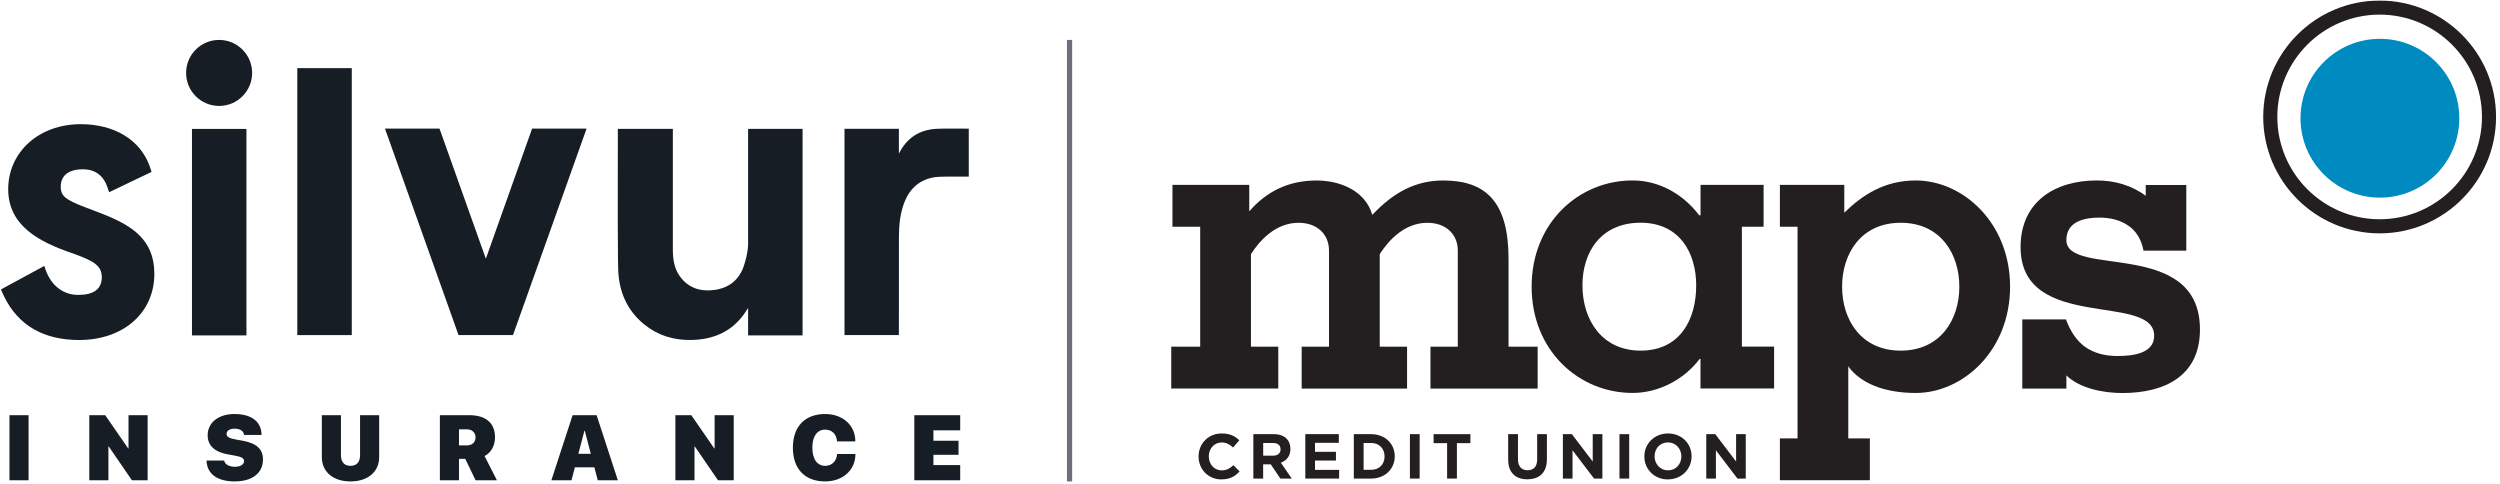 <svg width="1436" height="278" viewBox="0 0 1436 278" fill="none" xmlns="http://www.w3.org/2000/svg">
<g clip-path="url(#clip0_557_214)">
<mask id="mask0_557_214" style="mask-type:luminance" maskUnits="userSpaceOnUse" x="672" y="0" width="764" height="277">
<path d="M1435.14 0H672.25V276.52H1435.14V0Z" fill="white"/>
</mask>
<g mask="url(#mask0_557_214)">
<path d="M701.57 275.35C706.49 275.35 709.42 273.6 712.03 270.8L708.46 267.2C706.46 269.02 704.67 270.18 701.75 270.18C697.38 270.18 694.33 266.55 694.33 262.15V262.09C694.33 257.72 697.44 254.15 701.75 254.15C704.3 254.15 706.31 255.23 708.28 257.04L711.85 252.91C709.48 250.57 706.59 248.97 701.79 248.97C693.94 248.97 688.46 254.91 688.46 262.17V262.23C688.46 269.55 694.03 275.37 701.54 275.37L701.57 275.34V275.35Z" fill="#231F20"/>
<path fill-rule="evenodd" clip-rule="evenodd" d="M719.95 274.89H725.55V266.73H729.95L735.43 274.89H741.99L735.74 265.78C738.97 264.58 741.22 261.99 741.22 257.87V257.81C741.22 255.41 740.45 253.38 739.03 251.96C737.34 250.27 734.84 249.37 731.58 249.37H719.92V274.92L719.95 274.89ZM725.58 261.78V254.45H731.15C733.89 254.45 735.55 255.68 735.55 258.08V258.14C735.55 260.29 733.98 261.74 731.24 261.74H725.55L725.58 261.77V261.78Z" fill="#231F20"/>
<path d="M749.77 274.89H769.19V269.9H755.34V264.54H767.37V259.52H755.34V254.35H769.01V249.36H749.77V274.87V274.89Z" fill="#231F20"/>
<path fill-rule="evenodd" clip-rule="evenodd" d="M777.63 274.89H787.57C795.6 274.89 801.14 269.32 801.14 262.12V262.06C801.14 254.89 795.6 249.38 787.57 249.38H777.63V274.93V274.9V274.89ZM787.6 254.46C792.19 254.46 795.29 257.63 795.29 262.16V262.22C795.29 266.74 792.18 269.85 787.6 269.85H783.26V254.46H787.6Z" fill="#231F20"/>
<path d="M809.85 274.89H815.45V249.38H809.85V274.89Z" fill="#231F20"/>
<path d="M831.21 274.89H836.84V254.55H844.6V249.38H823.46V254.55H831.22V274.89H831.21Z" fill="#231F20"/>
<path d="M877.34 275.29C884.2 275.29 888.54 271.5 888.54 263.78V249.37H882.94V263.99C882.94 268.02 880.85 270.11 877.43 270.11C874.01 270.11 871.92 267.95 871.92 263.8V249.36H866.29V263.95C866.29 271.46 870.48 275.31 877.34 275.31V275.28V275.29Z" fill="#231F20"/>
<path d="M897.72 274.89H903.26V258.67L915.63 274.89H920.4V249.38H914.86V265.11L902.89 249.38H897.72V274.89Z" fill="#231F20"/>
<path d="M930.22 274.89H935.82V249.38H930.22V274.89Z" fill="#231F20"/>
<path fill-rule="evenodd" clip-rule="evenodd" d="M958.05 275.35C965.93 275.35 971.65 269.41 971.65 262.15V262.09C971.65 254.83 965.99 248.98 958.11 248.98C950.23 248.98 944.51 254.92 944.51 262.18V262.24C944.51 269.5 950.17 275.38 958.05 275.38V275.35ZM958.11 270.15C953.59 270.15 950.39 266.52 950.39 262.12V262.06C950.39 257.69 953.53 254.12 958.05 254.12C962.57 254.12 965.77 257.75 965.77 262.15V262.21C965.77 266.58 962.63 270.15 958.11 270.15Z" fill="#231F20"/>
<path d="M980.08 274.89H985.62V258.67L997.99 274.89H1002.76V249.38H997.22V265.11L985.25 249.38H980.08V274.89Z" fill="#231F20"/>
<path d="M717.49 106.17H673.45V130.24H689.39V199.12H672.68V223.19H734.24V199.12H718.54V145.94C723.62 138.09 732.73 127.97 745.9 127.97C756.55 127.97 763.38 134.56 763.38 143.91V199.13H747.68V223.2H808.22V199.13H792.52V145.95C797.6 138.1 806.71 127.98 819.88 127.98C830.53 127.98 837.36 134.57 837.36 143.92V199.14H821.66V223.21H883.22V199.14H866.51V148.76C866.51 116.35 853.86 103.67 829.02 103.67C813.08 103.67 800.4 110.5 788.24 123.43C784.18 109.24 769.25 103.67 756.32 103.67C740.38 103.67 727.7 109.73 717.57 121.4V106.2H717.48L717.49 106.17Z" fill="#231F20"/>
<path fill-rule="evenodd" clip-rule="evenodd" d="M1000.61 130.24H1013.01V106.17H976.79V123.65H976.02C966.39 111 952.48 103.64 937.76 103.64C906.86 103.64 879.77 127.95 879.77 164.67C879.77 201.39 906.85 225.7 937.76 225.7C953.21 225.7 967.65 217.61 976.26 206.19H976.75V223.15H1019.04V199.08H1000.54V130.2L1000.6 130.23L1000.61 130.24ZM942.38 201.4C920.1 201.4 908.96 183.67 908.96 163.91C908.96 144.15 920.1 127.93 942.38 127.93C964.66 127.93 974.3 145.17 974.3 163.91C974.3 183.67 964.94 201.4 942.38 201.4Z" fill="#231F20"/>
<path d="M1232.55 112.51C1224.46 106.42 1214.58 103.65 1204.45 103.65C1180.38 103.65 1160.62 115.81 1160.62 141.91C1160.62 191.06 1237.35 167.76 1237.35 192.85C1237.35 203.47 1224.18 204.48 1216.08 204.48C1208.76 204.48 1202.66 202.73 1197.58 199.19C1192.78 195.62 1189.21 190.3 1186.68 183.46H1161.6V223.23H1186.93V215.63C1194.78 223.23 1208.44 225.76 1219.09 225.76C1243.16 225.76 1263.9 216.13 1263.66 188.8C1263.17 136.63 1186.93 159.68 1186.93 137.89C1186.93 127.03 1197.58 124.99 1205.92 124.99C1212.26 124.99 1218.08 126.5 1222.39 129.55C1226.94 132.6 1229.99 137.4 1231.25 143.98H1255.81V106.25H1232.51V112.59L1232.54 112.53L1232.55 112.51Z" fill="#231F20"/>
<path fill-rule="evenodd" clip-rule="evenodd" d="M1059.33 106.17H1022.37V130.24H1032.5V251.81H1022.37V275.88H1074.05V251.81H1061.65V210.54H1062.14L1061.89 210.79C1068.72 219.9 1081.89 225.72 1100.39 225.72C1127.51 225.72 1154.59 201.4 1154.59 164.69C1154.59 127.98 1127.51 103.66 1100.39 103.66C1082.66 103.66 1070.01 111.75 1059.36 122.16V106.22L1059.33 106.19V106.17ZM1125.44 164.68C1125.44 183.67 1114.55 201.4 1091.77 201.4C1068.99 201.4 1058.1 183.67 1058.1 164.68C1058.1 145.69 1068.99 127.96 1091.77 127.96C1114.55 127.96 1125.44 145.69 1125.44 164.68Z" fill="#231F20"/>
<path d="M1321.41 67.91C1321.41 42.73 1341.82 22.3 1367.02 22.3C1392.22 22.3 1412.63 42.71 1412.63 67.91C1412.63 93.11 1392.22 113.52 1367.02 113.52C1341.82 113.52 1321.41 93.11 1321.41 67.91Z" fill="#008BC0"/>
<path d="M1304.05 67.17C1304.05 32.48 1332.18 4.35 1366.87 4.35C1401.56 4.35 1429.69 32.48 1429.69 67.17C1429.69 101.86 1401.56 129.99 1366.87 129.99C1332.18 129.99 1304.05 101.86 1304.05 67.17Z" stroke="#231F20" stroke-width="1.39" stroke-miterlimit="3.86"/>
<path d="M1366.87 134.04C1330 134.04 1300 104.04 1300 67.18C1300 30.32 1330 0.32 1366.87 0.32C1403.74 0.32 1433.73 30.32 1433.73 67.18C1433.73 104.04 1403.74 134.04 1366.87 134.04ZM1366.87 8.4C1334.46 8.4 1308.1 34.76 1308.1 67.17C1308.1 99.58 1334.47 125.94 1366.87 125.94C1399.27 125.94 1425.64 99.58 1425.64 67.17C1425.64 34.76 1399.28 8.4 1366.87 8.4Z" fill="#231F20"/>
</g>
<path fill-rule="evenodd" clip-rule="evenodd" d="M46.32 71.33C65.65 71.33 80.26 80.16 85.84 95.08L86.52 97.06L87.05 98.75L62.66 110.42L61.94 108.2C59.55 100.83 54.81 97.24 47.47 97.24L45.7 97.3C41.03 97.65 34.89 99.59 34.89 107.34C34.89 112.78 38.15 114.85 48.01 118.7L58.45 122.69C75.32 129.33 88.66 137.27 88.66 157.27C88.66 179.66 70.89 195.3 45.45 195.3C24.94 195.3 10.44 186.86 2.31 170.2L1.29 167.98L0.54 166.26L25.42 152.76L26.22 155.01C29.49 164.15 36.33 169.4 44.99 169.4C53.65 169.4 58.47 166.1 58.47 159.3C58.47 152.5 53.87 149.79 40.94 145.25C23.03 139.08 4.71 129.91 4.71 108.68C4.71 87.45 22.22 71.33 46.34 71.33H46.32Z" fill="#161D24"/>
<path fill-rule="evenodd" clip-rule="evenodd" d="M386.48 74.04V143.12C386.49 148.64 387.15 154.07 390.54 158.74C395.43 165.47 402.3 167.59 410.19 166.57C418.77 165.46 424.76 160.63 427.37 152.4C428.36 149.27 429.24 145.9 429.57 142.56L429.71 140.07V74.04H461V192.65H429.71V176.94L428.98 178.01C421.61 189.94 410.57 195.07 396.9 195.29C386.89 195.45 377.78 192.65 369.99 186.31C360.16 178.3 355.58 167.54 355.1 155.13L354.97 149.09C354.9 143.84 354.87 136.36 354.85 128.12L354.88 74.03H386.47L386.48 74.04Z" fill="#161D24"/>
<path fill-rule="evenodd" clip-rule="evenodd" d="M141.56 74.05V192.66H110.27V74.05H141.56Z" fill="#161D24"/>
<path fill-rule="evenodd" clip-rule="evenodd" d="M252.45 73.87L279.07 148.6L305.64 73.87H336.93L294.68 192.45V192.48H263.39L221.13 73.87H252.43H252.45Z" fill="#161D24"/>
<path fill-rule="evenodd" clip-rule="evenodd" d="M556.46 73.9V101.44L548.14 101.42C545.46 101.42 542.78 101.42 539.84 101.54C529.71 101.93 522.79 107.29 519.27 116.77C516.97 122.97 516.39 129.4 516.35 135.89L516.32 192.48H485.08V73.97H516.32V88.29C520.71 79.39 527.94 74.47 538.12 73.98L542 73.87C548.24 73.77 556.48 73.91 556.48 73.91L556.46 73.9Z" fill="#161D24"/>
<path fill-rule="evenodd" clip-rule="evenodd" d="M202.06 39.14V192.48H170.77V39.14H202.06Z" fill="#161D24"/>
<path fill-rule="evenodd" clip-rule="evenodd" d="M125.86 22.93C136.33 22.93 144.82 31.42 144.82 41.89C144.82 52.36 136.33 60.85 125.86 60.85C115.39 60.85 106.9 52.36 106.9 41.89C106.9 31.42 115.39 22.93 125.86 22.93Z" fill="#161D24"/>
<path d="M5.43 275.85V238.48H16.41V275.85H5.43ZM51.29 275.85V238.48H60.43L73.64 257.59H73.82V238.48H84.8V275.85H75.76L62.45 256.43H62.27V275.85H51.29ZM134.75 276.53C125.07 276.53 119.06 272.39 118.67 265.01L118.64 264.52H128.74L128.79 264.75C129.23 266.77 131.77 268.12 134.87 268.12C138.16 268.12 140.18 266.77 140.18 264.91V264.88C140.18 263.12 138.68 262.39 134.53 261.64L130.78 260.97C123.35 259.65 119.28 255.9 119.28 250.09V250.06C119.28 242.55 125.75 237.81 134.61 237.81C144.6 237.81 149.91 242.26 150.22 249.26L150.25 249.83H140.15L140.12 249.57C139.91 247.52 137.74 246.23 134.73 246.23C131.72 246.23 130.15 247.55 130.15 249.26V249.29C130.15 250.97 131.76 251.78 135.49 252.45L139.24 253.12C147.24 254.57 151.05 257.83 151.05 263.89V263.92C151.05 271.64 145.04 276.53 134.74 276.53H134.75ZM201.3 276.53C191.43 276.53 184.86 271.07 184.86 262.55V238.49H195.84V261.46C195.84 265.4 197.76 267.57 201.33 267.57C204.9 267.57 206.82 265.39 206.82 261.46V238.49H217.8V262.55C217.8 271.02 211.3 276.53 201.31 276.53H201.3ZM252.67 275.85V238.48H269.5C279.11 238.48 284.34 242.98 284.34 251.27V251.32C284.34 255.98 281.96 260.18 278.33 261.94L285.43 275.85H273.16L267.26 263.58H263.66V275.85H252.68H252.67ZM263.65 255.84H268.23C271.18 255.84 273.15 254 273.15 251.26V251.21C273.15 248.49 271.13 246.6 268.23 246.6H263.65V255.84ZM316.71 275.85L328.91 238.48H342.69L354.89 275.85H343.34L341.4 268.42H330.21L328.27 275.85H316.72H316.71ZM335.69 247.4L332.22 260.68H339.37L335.9 247.4H335.69ZM387.94 275.85V238.48H397.08L410.29 257.59H410.47V238.48H421.45V275.85H412.41L399.1 256.43H398.92V275.85H387.94ZM473.94 276.53C462.47 276.53 455.43 269.49 455.43 257.16V257.13C455.43 244.8 462.55 237.81 473.94 237.81C484.32 237.81 491.29 244.54 491.29 253.32V253.55H480.78L480.75 253.24C480.44 249.54 478 246.77 473.94 246.77C469.43 246.77 466.61 250.55 466.61 257.1V257.13C466.61 263.78 469.43 267.57 473.96 267.57C477.74 267.57 480.43 265.01 480.8 261.07L480.83 260.79H491.34V261.07C491.34 269.82 484.22 276.53 473.94 276.53ZM525.18 275.85V238.48H551.54V247.18H536.16V253.14H550.58V261.22H536.16V267.15H551.54V275.85H525.18Z" fill="#161D24"/>
<path d="M615.85 22.93H612.85V276.53H615.85V22.93Z" fill="#6E6E7D"/>
</g>
<defs>
<clipPath id="clip0_557_214">
<rect width="1435.14" height="277.32" fill="white"/>
</clipPath>
</defs>
</svg>
